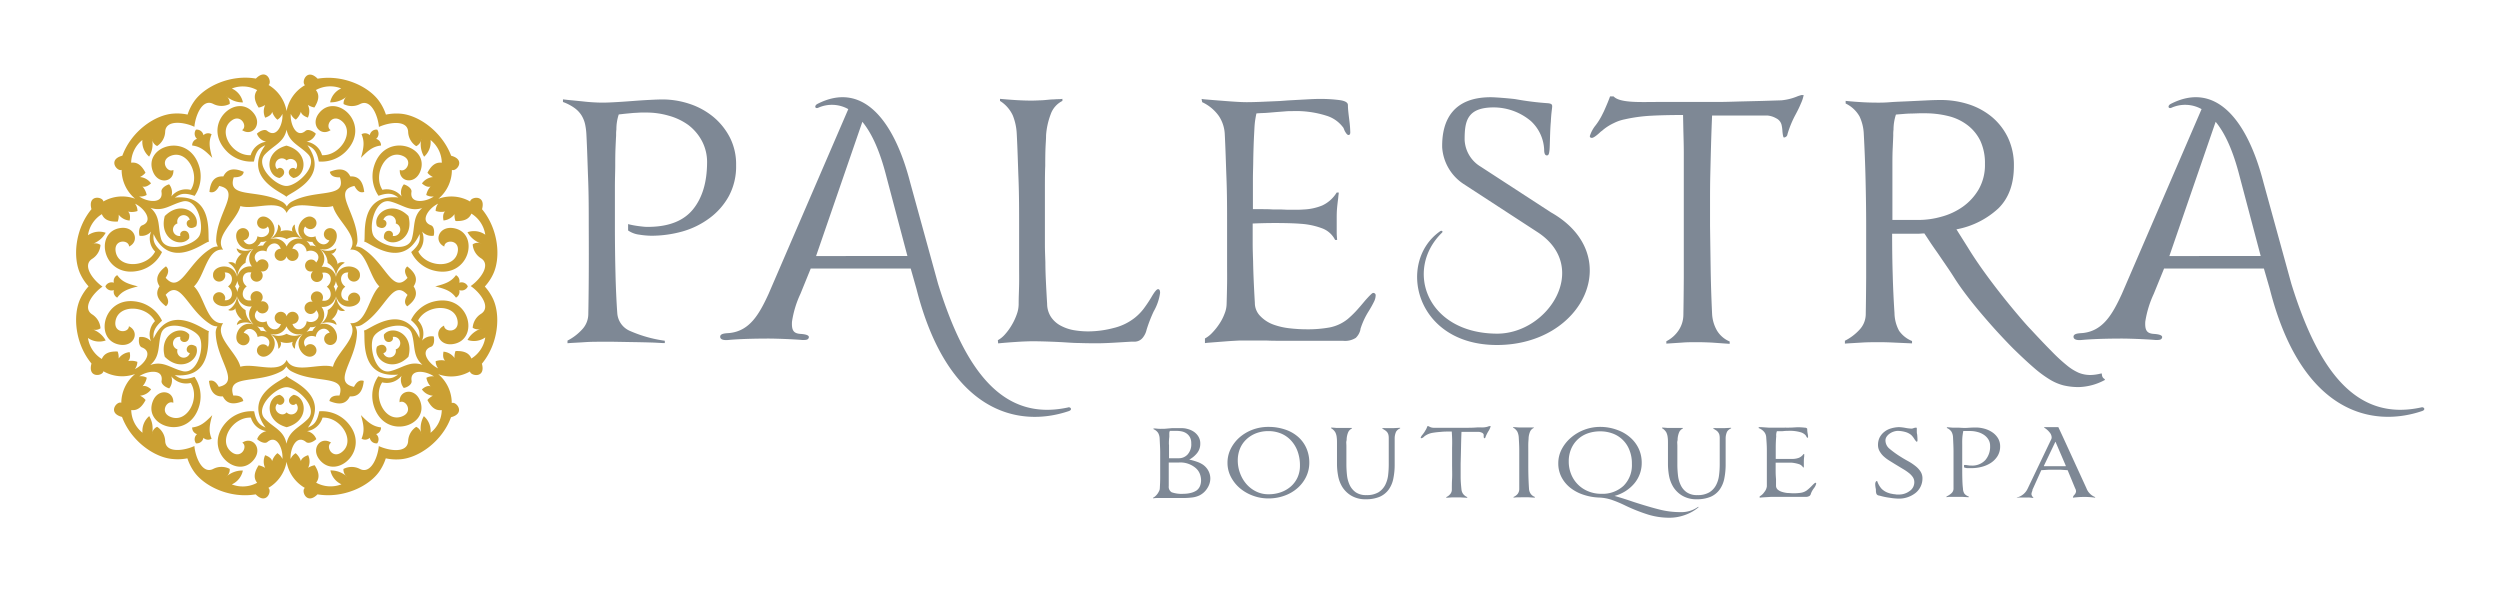 <svg xmlns="http://www.w3.org/2000/svg" viewBox="0 0 540 128"><defs><style>.a{fill:#7e8895;}.b{fill:#cba033;fill-rule:evenodd;}</style></defs><title>GreyPalestra LogoWide</title><path class="a" d="M132.67,22.08c1.2-.06,2.47-.15,3.79-.25s2.6-.19,3.81-.25,2.14-.1,2.81-.1a18.57,18.57,0,0,1,6,1,15.91,15.91,0,0,1,5.1,2.85,14.28,14.28,0,0,1,3.54,4.5A12.73,12.73,0,0,1,159,35.67a13.56,13.56,0,0,1-1.58,6.71,14.69,14.69,0,0,1-4.18,4.75A18,18,0,0,1,147.39,50a25,25,0,0,1-6.71.92,17.61,17.61,0,0,1-2.57-.23,5.41,5.41,0,0,1-2.44-.91V48.4c.26.08.62.16,1.08.25s.94.16,1.43.22.92.11,1.32.13l.92,0q6.35-.14,9.31-3.83t3-10a9.75,9.75,0,0,0-1.11-4.71,10.58,10.58,0,0,0-2.94-3.46A13.13,13.13,0,0,0,144.48,25a17.23,17.23,0,0,0-4.88-.69l-1.2,0-1.62.09-1.71.16-1.42.16a10.24,10.24,0,0,0-.51,3.23,7.46,7.46,0,0,0-.06.85v.48c-.05.89-.09,1.79-.13,2.72s-.06,2.24-.06,3.93c0,1-.07,2.51-.07,4.62v8.05c0,4,.05,7.52.13,10.67s.21,5.92.38,8.32A4.51,4.51,0,0,0,136,71.45a28.23,28.23,0,0,0,7.6,2.15v.51c-.68,0-1.67-.09-3-.13s-2.67-.07-4.08-.09l-4-.07-2.6,0c-1.14,0-2.4,0-3.8.1s-2.57.13-3.54.22v-.57a11.17,11.17,0,0,0,3.13-2.38,4.86,4.86,0,0,0,1.36-3.2q.07-3.22.1-8t0-11.21c0-3.3,0-6.62-.13-10s-.21-6.62-.38-9.78a13.26,13.26,0,0,0-.28-2.16,6.25,6.25,0,0,0-.76-1.9,5.75,5.75,0,0,0-1.52-1.61,10.22,10.22,0,0,0-2.5-1.3v-.57c.63.08,1.32.16,2.06.22l2.21.22c.74.09,1.45.15,2.12.19s1.27.07,1.78.07C130.52,22.18,131.46,22.15,132.67,22.08Z"/><path class="a" d="M219.46,73.86c-1.26.08-2.55.18-3.86.31l-.06-.69a5.67,5.67,0,0,0,1.55-1.27,12.08,12.08,0,0,0,1.45-2,12.66,12.66,0,0,0,1.08-2.31,6.58,6.58,0,0,0,.41-2.12c0-1.61.08-3.08.1-4.43s0-2.56,0-3.61v-9c0-3.29,0-6.62-.13-10s-.21-6.62-.38-9.79a12.14,12.14,0,0,0-.85-4A7.31,7.31,0,0,0,216,21.8v-.45c2.79.26,5,.38,6.78.38q.75,0,1.83-.06c.72,0,1.56-.11,2.53-.19.51,0,1-.06,1.34-.06a6.16,6.16,0,0,0,1-.07v.45a5.09,5.09,0,0,0-2.53,2.88,16.06,16.06,0,0,0-1,4.53c0,.88-.08,1.79-.12,2.72s-.06,2.24-.06,3.93c-.05,1-.07,2.51-.07,4.62v8c0,1.48,0,2.91,0,4.28s.06,2.67.1,3.89c0,2.37.17,5.36.38,9a5.24,5.24,0,0,0,.85,2.84,5.79,5.79,0,0,0,2,1.81,9.46,9.46,0,0,0,2.82,1,18.48,18.48,0,0,0,3.29.28,21.63,21.63,0,0,0,5.35-.72,11.83,11.83,0,0,0,4.59-2.19A11.34,11.34,0,0,0,247,66.73a29.9,29.9,0,0,0,1.68-2.5c.68-1.18,1.16-1.77,1.46-1.77s.44.27.44.82a11.22,11.22,0,0,1-1.39,4,30.54,30.54,0,0,0-1.52,3.92,4.22,4.22,0,0,1-.89,1.81,2.25,2.25,0,0,1-1.65.79l-.76,0-1.71.1c-1.3.08-2.43.15-3.38.19s-1.72.06-2.31.06q-2.16,0-3.9-.06c-1.16,0-2.44-.11-3.83-.19q-3.93-.19-6.4-.19C221.87,73.73,220.73,73.77,219.46,73.86Z"/><path class="a" d="M264.84,73.73l-4,.31-.57.07v-1a6.13,6.13,0,0,0,1.58-1.24,13.05,13.05,0,0,0,1.52-1.9,10.59,10.59,0,0,0,1.14-2.22,5.91,5.91,0,0,0,.44-2.12c.05-1.6.08-3.08.1-4.43s0-2.56,0-3.61v-9c0-3.3,0-6.62-.13-10s-.21-6.62-.38-9.78a7.7,7.7,0,0,0-1.26-3.74,9.09,9.09,0,0,0-3.61-3l-.13-.7.45.07c1.94.17,3.76.31,5.47.44s3,.19,3.83.19q1,0,2.76-.06l4.4-.19,1.77-.13,4-.22c1.1-.06,2-.1,2.73-.1a31.73,31.73,0,0,1,4.46.26c1.16.17,1.74.52,1.74,1.07a15.2,15.2,0,0,0,.1,1.56c.06.57.14,1.19.22,1.86a22.75,22.75,0,0,1,.19,2.47c0,.38-.13.57-.38.57s-.49-.29-.82-.88c-.09-.21-.16-.39-.22-.54a1.06,1.06,0,0,0-.23-.35A7,7,0,0,0,286.53,25a21.77,21.77,0,0,0-7.35-1c-.42,0-1,0-1.64.06s-1.48.11-2.41.19-1.57.14-2.18.16-1.13.05-1.56.09c-.08.34-.16.78-.25,1.33s-.15,1.23-.19,2l-.06,1.14c-.09,1.73-.15,3.63-.19,5.7,0,1.06-.07,2.45-.07,4.18v6.33h1.9c.72,0,1.55,0,2.47.07.72,0,1.32,0,1.81,0l1.39.06c.45,0,.93,0,1.46,0s1.17,0,1.93-.06a11.89,11.89,0,0,0,4-.86,7.23,7.23,0,0,0,3.14-2.81h.44c0,.29-.07.59-.09.88s-.06.59-.1.89c-.08.68-.15,1.28-.19,1.8s-.06,1.13-.06,1.81v2.34c0,.21,0,.53,0,1s.05.93.09,1.52h-.44a5.12,5.12,0,0,0-2.88-2.53,16.07,16.07,0,0,0-4.53-.95c-1.1-.09-2.5-.14-4.21-.16s-3.77,0-6.18.1c0,1.47,0,2.9,0,4.27s.05,2.67.09,3.9q.06,3.54.38,9a4,4,0,0,0,1.17,2.82A7.46,7.46,0,0,0,275,70.09a15.05,15.05,0,0,0,3.54.82,32.15,32.15,0,0,0,3.71.22,26.61,26.61,0,0,0,5-.41,9,9,0,0,0,3.86-1.81,21.83,21.83,0,0,0,1.75-1.67c.61-.66,1.27-1.43,2-2.31q1.46-1.65,1.71-1.65a.5.5,0,0,1,.57.57,3.13,3.13,0,0,1-.35,1.3c-.23.48-.6,1.17-1.11,2a16.28,16.28,0,0,0-1.83,3.93v.13a3.58,3.58,0,0,1-1,1.77,4.33,4.33,0,0,1-2.78.63H276.75c-1.17,0-2.25,0-3.27-.06h-5.7C266.94,73.6,266,73.64,264.84,73.73Z"/><path class="a" d="M389,22.34q-.4,1-1.17,2.43A21.85,21.85,0,0,0,386.09,29a.71.71,0,0,1-.32.54.82.82,0,0,1-.44.16c-.13,0-.23-.42-.32-1.27a7.89,7.89,0,0,0-.19-1.45,2.14,2.14,0,0,0-1.17-1.43,4.59,4.59,0,0,0-1.93-.6H369.81c-.08,2-.16,4.11-.22,6.24s-.11,4.22-.16,6.27-.06,4-.06,6v5.29q.06,4.43.13,9.15t.31,9.85a8.08,8.08,0,0,0,1.05,3.64,5.85,5.85,0,0,0,2.75,2.37v.51L369.78,74c-1.2-.06-2.31-.09-3.32-.09s-2.06,0-3.14.09l-3.39.22v-.51a7,7,0,0,0,2.6-2.28A6.12,6.12,0,0,0,363.61,68q.06-3.23.09-8c0-3.17,0-6.9,0-11.21V37.57c0-1.52,0-3,0-4.6s-.05-3.09-.09-4.65l-.07-3.48q-4.05,0-6.93.16a33.89,33.89,0,0,0-5.73.79,9.14,9.14,0,0,0-2.28.79A10.85,10.85,0,0,0,346.32,28a3,3,0,0,1-.35.29,3.29,3.29,0,0,0-.48.41c-.8.72-1.35,1.08-1.64,1.08s-.45-.13-.45-.38a7,7,0,0,1,1.27-2.35,13.93,13.93,0,0,0,1.27-2l.5-1c.68-1.52,1.12-2.6,1.33-3.23h.76c.64.67,1.88,1,3.74,1.14s4,.06,6.56.06H368l3.16,0c1.4,0,2.92-.05,4.56-.1l4.91-.12,4.15-.13a11.82,11.82,0,0,0,3.36-.82,4.46,4.46,0,0,1,.53-.19l.42-.13h.5A7.42,7.42,0,0,1,389,22.34Z"/><path class="a" d="M417.15,52.67c-.52-.78-1-1.53-1.49-2.25-.46,0-.93.07-1.42.07H408.7q0,4.74.13,9c.08,2.87.21,5.58.38,8.11a8.23,8.23,0,0,0,1,3.86A6.27,6.27,0,0,0,413,73.66v.51L409.17,74c-1.2-.06-2.31-.09-3.32-.09s-2.41,0-3.8.09-2.58.14-3.55.22V73.6a11,11,0,0,0,3.14-2.37A4.93,4.93,0,0,0,403,68q.06-3.23.09-8c0-3.17,0-6.9,0-11.21,0-3.29-.05-6.62-.13-10s-.21-6.61-.38-9.78a9.83,9.83,0,0,0-.92-3.86,6.81,6.81,0,0,0-3-2.79v-.57c1.23.13,2.45.22,3.68.29s2.34.09,3.35.09c.55,0,1.38,0,2.5-.09s2.35-.13,3.68-.19l4-.19c1.33-.07,2.43-.1,3.32-.1a19.49,19.49,0,0,1,6.11.95,15.18,15.18,0,0,1,5,2.75,13.42,13.42,0,0,1,3.42,4.44A13.83,13.83,0,0,1,435,35.86q0,5.82-3.32,9.12a18.21,18.21,0,0,1-9.09,4.56l2.47,3.92q1.39,2.28,3.2,4.82c1.2,1.68,2.44,3.33,3.7,4.94s2.48,3.1,3.65,4.49,2.18,2.56,3.07,3.48q2.65,2.86,4.53,4.75a36.31,36.31,0,0,0,3.26,3,10.87,10.87,0,0,0,2.56,1.59,6.73,6.73,0,0,0,2.5.47,8.45,8.45,0,0,0,1.11-.09,11,11,0,0,0,1.17-.23H454c0,.64.21,1,.64,1.21v.19A12.5,12.5,0,0,1,449,83.61a14.14,14.14,0,0,1-3.2-.35,10.9,10.9,0,0,1-3.07-1.3,24.92,24.92,0,0,1-3.45-2.56c-1.25-1.08-2.71-2.44-4.4-4.09q-1.14-1.14-2.79-2.91t-3.45-3.87c-1.2-1.39-2.38-2.82-3.52-4.3s-2.15-2.89-3-4.24-1.52-2.31-2.15-3.23-1.18-1.74-1.65-2.41Q417.95,53.84,417.15,52.67Zm-8.32-20.74c-.05.89-.07,2.11-.07,3.67V47.51h5.7a18.2,18.2,0,0,0,4.88-.7A14.44,14.44,0,0,0,424,44.63a12,12,0,0,0,3.42-3.77,10.61,10.61,0,0,0,1.33-5.45,11.43,11.43,0,0,0-1-5A9.49,9.49,0,0,0,424.94,27a11.16,11.16,0,0,0-4.11-1.93,20.85,20.85,0,0,0-5.1-.6l-1.14,0-1.78.06c-.63,0-1.25.05-1.86.1s-1.09.08-1.43.12A10.55,10.55,0,0,0,409,28a7.61,7.61,0,0,0-.06.86v.47C408.91,30.18,408.87,31,408.83,31.93Z"/><path class="a" d="M450,71.92c4.25-.51,6.28-4,8.31-8.41l17.23-39.94a7.23,7.23,0,0,0-6.49-.3c-.71.3-.91-.41-.2-.81,9.42-4.87,16.42,2.83,20.07,17l6,21.8C500.79,80.23,509,91.07,523,88c.51-.2,1.12.51.1.81-10.84,3.65-26.05.31-32.84-26.45L489,58H467.44l-2.23,5.48a22.07,22.07,0,0,0-1.83,6c-.1,1.83.31,2.54,1.83,2.64s1.82.41,1.82.71c-.1.61-.61.61-1.42.61-2.33-.2-6.08-.31-7.09-.31s-5.68,0-8.92.31c-1.22.1-1.72-.2-1.72-.71C447.88,71.92,449.4,72,450,71.92Zm38.31-16.63-4.56-17.23c-1.32-5.16-3-9.12-5.17-11.75l-10,29Z"/><path class="a" d="M157.69,71.92c4.26-.51,6.28-4,8.31-8.41l17.23-39.94a7.21,7.21,0,0,0-6.48-.3c-.71.3-.92-.41-.21-.81,9.43-4.87,16.42,2.83,20.07,17l6,21.8c5.88,19,14.09,29.79,28.08,26.75.5-.2,1.11.51.1.81-10.85,3.65-26.05.31-32.84-26.45L196.71,58H175.12l-2.23,5.48a21.66,21.66,0,0,0-1.82,6c-.1,1.83.3,2.54,1.82,2.64s1.83.41,1.83.71c-.1.61-.61.61-1.42.61-2.33-.2-6.08-.31-7.1-.31s-5.67,0-8.92.31c-1.21.1-1.72-.2-1.72-.71C155.56,71.92,157.08,72,157.69,71.92ZM196,55.29l-4.56-17.23c-1.32-5.16-3-9.12-5.17-11.75l-10,29Z"/><path class="a" d="M323.34,74.52c-17.8,0-21.69-18-12.26-24.58.38-.24.67.08.38.33-8.17,8-3.32,21.8,12,21.8,11.06-.08,20-14.29,8.84-21.8L316.13,39.74a10.28,10.28,0,0,1-4.62-7.92C311.41,25.77,314.06,21,322,21c1,0,3.94.24,5.29.41a63.4,63.4,0,0,0,7.12.89c.77.09.86.33.86.66,0,.49-.19,1.22-.29,3.34-.19,2-.19,5.15-.28,6.05s-.2,1.22-.58,1.22-.58-.41-.58-1.22a8.91,8.91,0,0,0-2.88-6.21,12.52,12.52,0,0,0-8-2.94c-5.87,0-6.3,3.1-6.3,7a7.11,7.11,0,0,0,3.47,5.8l15.19,9.88C351.14,55,342.19,74.52,323.34,74.52Z"/><path class="b" d="M104.75,61.86a10.61,10.61,0,0,0,1.73-2.57c1.74-3.58,1.21-9.78-2.36-14.1.89-3.24-2.47-2.71-2.57-1.66a8.13,8.13,0,0,0-6.86-.59,8.17,8.17,0,0,0,2.92-6.24c1,.44,3.09-2.21-.16-3.06-2-5.25-7.06-8.81-11-9.09a10.8,10.8,0,0,0-3.09.21A10.68,10.68,0,0,0,82,22c-2.24-3.3-7.87-5.95-13.39-5-2.36-2.4-3.59.78-2.73,1.39A8.17,8.17,0,0,0,61.9,24,8.13,8.13,0,0,0,58,18.36c.86-.61-.37-3.79-2.73-1.39-5.52-.94-11.15,1.71-13.39,5a10.68,10.68,0,0,0-1.36,2.78,10.8,10.8,0,0,0-3.09-.21c-4,.28-9.08,3.84-11,9.09-3.25.85-1.11,3.5-.16,3.06a8.17,8.17,0,0,0,2.92,6.24,8.13,8.13,0,0,0-6.86.59c-.1-1.05-3.46-1.58-2.57,1.66-3.57,4.32-4.1,10.52-2.36,14.1a10.61,10.61,0,0,0,1.73,2.57,11,11,0,0,0-1.73,2.57c-1.74,3.59-1.21,9.79,2.36,14.1-.89,3.24,2.47,2.72,2.57,1.67a8.13,8.13,0,0,0,6.86.59A8.17,8.17,0,0,0,26.2,87c-.95-.44-3.09,2.21.16,3.06,1.95,5.25,7.06,8.81,11,9.09A10.8,10.8,0,0,0,40.48,99a10.83,10.83,0,0,0,1.36,2.78c2.24,3.3,7.87,5.94,13.39,5,2.36,2.39,3.59-.79,2.73-1.39a8.13,8.13,0,0,0,3.94-5.65,8.17,8.17,0,0,0,3.95,5.65c-.86.6.37,3.78,2.73,1.39,5.52.93,11.15-1.71,13.39-5A10.83,10.83,0,0,0,83.33,99a10.8,10.8,0,0,0,3.09.21c4-.28,9.08-3.84,11-9.09,3.25-.85,1.11-3.5.16-3.06a8.17,8.17,0,0,0-2.92-6.24,8.13,8.13,0,0,0,6.86-.59c.1,1,3.46,1.57,2.57-1.67,3.57-4.31,4.1-10.51,2.36-14.1a11,11,0,0,0-1.73-2.57m-13.48-17c-2.16,1.9-1.54,4-2.27,6.66-.92,3.26-7.06,1.44-8.26-.58s.34-8.29,3.63-7.44C87,44.23,88.55,45.83,91.27,44.91Zm0,33.91c-2.72-.92-4.27.68-6.9,1.36-3.29.84-4.78-5.39-3.63-7.44s7.34-3.85,8.26-.58C89.73,74.78,89.11,76.92,91.27,78.82Zm-29.37,17c-.56-2.83-2.72-3.37-4.62-5.31-2.38-2.42,2.27-6.83,4.62-6.86s7,4.44,4.63,6.86C64.63,92.41,62.47,93,61.9,95.78Zm-29.37-17c2.17-1.9,1.55-4,2.28-6.66.91-3.27,7-1.45,8.26.58s-.34,8.28-3.63,7.44C36.81,79.5,35.26,77.9,32.53,78.82Zm0-33.91c2.73.92,4.28-.68,6.91-1.36,3.29-.85,4.78,5.38,3.63,7.44s-7.35,3.84-8.26.58C34.08,49,34.7,46.81,32.53,44.91ZM61.9,28c.57,2.82,2.73,3.36,4.63,5.3,2.38,2.43-2.27,6.83-4.63,6.87s-7-4.44-4.62-6.87C59.18,31.31,61.34,30.77,61.9,28ZM85.47,48.26a1.39,1.39,0,0,1-.64,2.7c.44-1.33-2.1-1.8-1.9.5,1.76,2.21,6.63.19,5.29-4.79-3.64-3.65-7.83-.44-6.79,2.18,1.89,1.33,2.75-1.1,1.38-1.39A1.39,1.39,0,0,1,85.47,48.26Zm0,27.21a1.39,1.39,0,0,1-2.66.8c1.37-.29.51-2.72-1.38-1.4-1,2.63,3.15,5.84,6.79,2.19,1.34-5-3.53-7-5.29-4.79-.2,2.3,2.34,1.82,1.9.5A1.39,1.39,0,0,1,85.47,75.47ZM61.9,89.07c-1,1.24-3.26-.4-2-1.9.93,1,2.61-.92.52-1.89-2.79.41-3.48,5.64,1.5,7,5-1.33,4.3-6.56,1.51-7-2.1,1-.42,2.93.51,1.89A1.39,1.39,0,0,1,61.9,89.07ZM38.34,75.47a1.39,1.39,0,0,1,.63-2.7c-.43,1.32,2.11,1.8,1.9-.5-1.75-2.21-6.62-.19-5.28,4.79,3.64,3.65,7.83.44,6.79-2.19C40.49,73.55,39.63,76,41,76.27A1.38,1.38,0,0,1,38.34,75.47Zm0-27.21a1.38,1.38,0,0,1,2.65-.8c-1.36.29-.5,2.72,1.39,1.39,1-2.62-3.15-5.83-6.79-2.18-1.34,5,3.53,7,5.28,4.79.21-2.3-2.33-1.83-1.9-.5A1.39,1.39,0,0,1,38.34,48.26ZM61.9,34.65a1.39,1.39,0,0,1,2,1.9c-.93-1-2.61.93-.51,1.9,2.79-.42,3.48-5.65-1.51-7-5,1.32-4.29,6.55-1.5,7,2.09-1,.41-2.94-.52-1.9A1.39,1.39,0,0,1,61.9,34.65ZM78.64,52.2c.78-.17,8.26,6.51,12-1.65.08,1.2.17,2.17-1.82,3.89a7.42,7.42,0,0,0,4.66,3.94c8,2.21,10.39-8.28,4.36-9.12-3.05-.42-4.25,2.85-1.87,4,0-1.5,3.2-1.6,2.93.9-.43,3.94-6.73,3.72-8.55.19A4,4,0,0,0,91.16,50a2.73,2.73,0,0,0,2.52.91c.2-.78.1-2-.57-2.24-2.57-.95-.41-3.78,1.53-4.68a2.66,2.66,0,0,0-.54,1.57,3.83,3.83,0,0,0,2.07.12s-.69.37-.37,1.94a3.26,3.26,0,0,0,2.38-1.37,3.5,3.5,0,0,0,.21,1.49c2.13.09,3-.61,3.43-1.6a6.47,6.47,0,0,1,3,4.56,4.21,4.21,0,0,0-3.84-.54,5.31,5.31,0,0,0,3,2.45,1.89,1.89,0,0,0-1.88.18,3.84,3.84,0,0,0,1.8,3c2.27,1.45-.28,4.65-2.23,6,2,1.35,4.5,4.56,2.23,6a3.84,3.84,0,0,0-1.8,3,1.92,1.92,0,0,0,1.88.18,5.27,5.27,0,0,0-3,2.45,4.21,4.21,0,0,0,3.84-.54,6.47,6.47,0,0,1-3,4.56c-.42-1-1.3-1.7-3.43-1.61a3.56,3.56,0,0,0-.21,1.5,3.26,3.26,0,0,0-2.38-1.37c-.32,1.57.37,1.94.37,1.94a3.74,3.74,0,0,0-2.07.12,2.62,2.62,0,0,0,.54,1.56c-1.94-.9-4.1-3.72-1.53-4.68.67-.24.77-1.45.57-2.23a2.73,2.73,0,0,0-2.52.91,4.07,4.07,0,0,0-.86-4.35c1.82-3.52,8.12-3.75,8.55.19.27,2.51-2.88,2.4-2.93.91-2.38,1.16-1.18,4.43,1.87,4,6-.85,3.69-11.33-4.36-9.13a7.48,7.48,0,0,0-4.66,3.94c2,1.73,1.9,2.69,1.82,3.9-3.69-8.16-11.17-1.48-12-1.65.54.58-1.51,10.4,7.41,9.52-1,.67-1.8,1.23-4.29.37a7.45,7.45,0,0,0-1.08,6c2.12,8.08,12.37,4.86,10.08-.78-1.16-2.85-4.59-2.26-4.4.39,1.31-.71,3,2,.67,3-3.62,1.6-6.58-4-4.43-7.3a4.07,4.07,0,0,0,4.19-1.43,2.71,2.71,0,0,0,.47,2.63C88,83.7,89,83,88.91,82.3c-.45-2.7,3.07-2.24,4.82-1a2.65,2.65,0,0,0-1.63.31A3.85,3.85,0,0,0,93,83.46s-.67-.42-1.87.65a3.26,3.26,0,0,0,2.38,1.37,3.69,3.69,0,0,0-1.19.93c1,1.89,2,2.3,3.1,2.17A6.4,6.4,0,0,1,93,93.48a4.21,4.21,0,0,0-1.45-3.59A5.26,5.26,0,0,0,91,93.73a1.9,1.9,0,0,0-1.1-1.53,3.86,3.86,0,0,0-1.74,3.08C88,98,84,97.36,81.82,96.35c-.2,2.36-1.7,6.17-4.09,4.94a3.86,3.86,0,0,0-3.54,0A1.9,1.9,0,0,0,75,103a5.21,5.21,0,0,0-3.63-1.39,4.2,4.2,0,0,0,2.39,3,6.48,6.48,0,0,1-5.47-.35c.65-.86.82-2-.32-3.77a3.88,3.88,0,0,0-1.41.56,3.23,3.23,0,0,0,0-2.74C65,98.84,65,99.62,65,99.62a3.81,3.81,0,0,0-1.14-1.73,2.7,2.7,0,0,0-1.09,1.25C62.62,97,64,93.73,66.1,95.47c.55.46,1.65-.06,2.22-.62a2.73,2.73,0,0,0-2-1.73,4.06,4.06,0,0,0,3.34-2.91c4-.19,7.3,5.15,4.11,7.49-2,1.49-3.52-1.29-2.25-2.08-2.19-1.48-4.43,1.19-2.54,3.62,3.75,4.81,11.66-2.46,5.72-8.34a7.49,7.49,0,0,0-5.74-2.06c-.5,2.58-1.38,3-2.46,3.53C71.67,85.09,62.14,82,61.9,81.19c-.23.76-9.76,3.9-4.54,11.18-1.08-.54-2-1-2.46-3.53a7.49,7.49,0,0,0-5.74,2.06c-5.94,5.88,2,13.15,5.71,8.34,1.9-2.43-.34-5.1-2.53-3.62,1.27.79-.21,3.57-2.25,2.08-3.2-2.34.15-7.68,4.11-7.49a4.06,4.06,0,0,0,3.34,2.91,2.72,2.72,0,0,0-2,1.73c.57.56,1.67,1.08,2.22.62C59.82,93.73,61.19,97,61,99.14a2.7,2.7,0,0,0-1.09-1.25,3.81,3.81,0,0,0-1.14,1.73s0-.78-1.5-1.29a3.23,3.23,0,0,0,0,2.74,3.88,3.88,0,0,0-1.41-.56c-1.14,1.8-1,2.91-.32,3.77a6.48,6.48,0,0,1-5.47.35,4.2,4.2,0,0,0,2.39-3A5.24,5.24,0,0,0,48.83,103a1.91,1.91,0,0,0,.79-1.72,3.87,3.87,0,0,0-3.55,0c-2.38,1.23-3.88-2.58-4.08-4.94-2.14,1-6.19,1.62-6.31-1.07a3.86,3.86,0,0,0-1.74-3.08,1.88,1.88,0,0,0-1.1,1.53,5.26,5.26,0,0,0-.61-3.84,4.18,4.18,0,0,0-1.45,3.59,6.4,6.4,0,0,1-2.43-4.9c1.06.13,2.11-.28,3.1-2.17a3.69,3.69,0,0,0-1.19-.93,3.26,3.26,0,0,0,2.38-1.37c-1.2-1.07-1.87-.65-1.87-.65a3.76,3.76,0,0,0,.93-1.86,2.62,2.62,0,0,0-1.62-.31c1.75-1.23,5.27-1.69,4.82,1-.12.7.87,1.4,1.65,1.61A2.74,2.74,0,0,0,37,81.28a4.07,4.07,0,0,0,4.19,1.43c2.14,3.34-.81,8.9-4.44,7.3-2.3-1-.64-3.69.68-3,.19-2.65-3.25-3.24-4.4-.39-2.29,5.64,8,8.86,10.08.78a7.42,7.42,0,0,0-1.09-6c-2.48.86-3.27.3-4.28-.37,8.92.88,6.87-8.94,7.41-9.52-.78.17-8.26-6.51-12,1.65C33.14,72,33.05,71,35,69.28a7.48,7.48,0,0,0-4.66-3.94c-8-2.2-10.39,8.28-4.36,9.13,3.05.42,4.25-2.85,1.86-4,0,1.49-3.19,1.6-2.92-.91.43-3.94,6.73-3.71,8.55-.19a4.07,4.07,0,0,0-.86,4.35,2.74,2.74,0,0,0-2.52-.91c-.2.78-.1,2,.57,2.23,2.57,1,.41,3.78-1.53,4.68a2.62,2.62,0,0,0,.54-1.56A3.74,3.74,0,0,0,27.64,78s.69-.37.37-1.94a3.26,3.26,0,0,0-2.38,1.37,3.73,3.73,0,0,0-.21-1.5c-2.14-.09-3,.62-3.43,1.61A6.44,6.44,0,0,1,19,73a4.2,4.2,0,0,0,3.83.54,5.22,5.22,0,0,0-3-2.45,1.92,1.92,0,0,0,1.88-.18,3.87,3.87,0,0,0-1.8-3c-2.27-1.45.28-4.66,2.23-6-1.95-1.35-4.5-4.55-2.23-6a3.87,3.87,0,0,0,1.8-3,1.9,1.9,0,0,0-1.88-.18,5.26,5.26,0,0,0,3-2.45,4.2,4.2,0,0,0-3.83.54,6.44,6.44,0,0,1,3-4.56c.42,1,1.29,1.69,3.43,1.6a3.67,3.67,0,0,0,.21-1.49A3.26,3.26,0,0,0,28,47.64c.32-1.57-.37-1.94-.37-1.94a3.84,3.84,0,0,0,2.07-.12A2.66,2.66,0,0,0,29.17,44c1.94.9,4.1,3.73,1.53,4.68-.67.25-.77,1.46-.57,2.24A2.74,2.74,0,0,0,32.65,50a4,4,0,0,0,.86,4.34c-1.82,3.53-8.12,3.75-8.55-.19-.27-2.5,2.88-2.4,2.92-.9,2.39-1.16,1.19-4.43-1.86-4-6,.84-3.69,11.33,4.36,9.12A7.42,7.42,0,0,0,35,54.44c-2-1.72-1.9-2.69-1.83-3.89,3.7,8.16,11.18,1.48,12,1.65-.54-.58,1.51-10.41-7.41-9.52,1-.67,1.8-1.23,4.28-.37a7.43,7.43,0,0,0,1.09-6c-2.12-8.07-12.37-4.86-10.08.79,1.15,2.85,4.59,2.25,4.4-.39-1.32.71-3-2-.68-3,3.63-1.6,6.58,4,4.44,7.31A4.07,4.07,0,0,0,37,42.45a2.76,2.76,0,0,0-.47-2.64c-.78.22-1.77.91-1.65,1.62.45,2.69-3.07,2.24-4.82,1a2.65,2.65,0,0,0,1.62-.32,3.72,3.72,0,0,0-.93-1.85s.67.42,1.87-.65a3.26,3.26,0,0,0-2.38-1.37,3.83,3.83,0,0,0,1.19-.93c-1-1.9-2-2.3-3.1-2.17a6.43,6.43,0,0,1,2.43-4.91,4.2,4.2,0,0,0,1.45,3.6A5.28,5.28,0,0,0,32.84,30a1.9,1.9,0,0,0,1.1,1.54,3.86,3.86,0,0,0,1.74-3.09c.12-2.68,4.17-2.08,6.31-1.06.2-2.37,1.7-6.18,4.08-4.94a3.87,3.87,0,0,0,3.55,0,1.89,1.89,0,0,0-.79-1.72,5.28,5.28,0,0,0,3.64,1.39,4.2,4.2,0,0,0-2.39-3,6.44,6.44,0,0,1,5.47.35c-.65.85-.82,2,.32,3.77a3.86,3.86,0,0,0,1.41-.57,3.25,3.25,0,0,0,0,2.75c1.53-.51,1.5-1.29,1.5-1.29a3.81,3.81,0,0,0,1.14,1.73A2.7,2.7,0,0,0,61,24.59c.19,2.13-1.18,5.41-3.29,3.67-.55-.46-1.65.06-2.22.62a2.74,2.74,0,0,0,2,1.73,4.06,4.06,0,0,0-3.34,2.91c-4,.19-7.31-5.16-4.11-7.49,2-1.49,3.52,1.29,2.25,2.07,2.19,1.49,4.43-1.19,2.53-3.62-3.74-4.8-11.65,2.47-5.71,8.34a7.46,7.46,0,0,0,5.74,2.07c.5-2.58,1.38-3,2.46-3.53-5.22,7.28,4.31,10.42,4.54,11.18.24-.76,9.77-3.9,4.55-11.18,1.08.54,2,1,2.46,3.53a7.46,7.46,0,0,0,5.74-2.07c5.94-5.87-2-13.14-5.72-8.34-1.89,2.43.35,5.11,2.54,3.62-1.27-.78.21-3.56,2.25-2.07,3.19,2.33-.15,7.68-4.11,7.49a4.06,4.06,0,0,0-3.34-2.91,2.75,2.75,0,0,0,2-1.73c-.57-.56-1.67-1.08-2.22-.62C64,30,62.62,26.72,62.81,24.59a2.7,2.7,0,0,0,1.09,1.25A3.81,3.81,0,0,0,65,24.11s0,.78,1.5,1.29a3.25,3.25,0,0,0,0-2.75,3.86,3.86,0,0,0,1.41.57c1.14-1.81,1-2.92.32-3.77a6.44,6.44,0,0,1,5.47-.35,4.2,4.2,0,0,0-2.39,3A5.26,5.26,0,0,0,75,20.76a1.88,1.88,0,0,0-.78,1.72,3.86,3.86,0,0,0,3.54,0c2.39-1.24,3.89,2.57,4.09,4.94,2.14-1,6.19-1.62,6.31,1.06a3.86,3.86,0,0,0,1.74,3.09A1.92,1.92,0,0,0,91,30a5.28,5.28,0,0,0,.61,3.85A4.23,4.23,0,0,0,93,30.24a6.43,6.43,0,0,1,2.43,4.91c-1.06-.13-2.11.27-3.1,2.17a3.83,3.83,0,0,0,1.19.93,3.26,3.26,0,0,0-2.38,1.37c1.2,1.07,1.87.65,1.87.65a3.82,3.82,0,0,0-.94,1.85,2.69,2.69,0,0,0,1.63.32c-1.75,1.23-5.27,1.68-4.82-1,.12-.71-.88-1.4-1.65-1.62a2.74,2.74,0,0,0-.47,2.64A4.07,4.07,0,0,0,82.6,41c-2.15-3.34.81-8.91,4.43-7.31,2.31,1,.64,3.7-.67,3-.19,2.64,3.24,3.24,4.4.39,2.29-5.65-8-8.86-10.08-.79a7.46,7.46,0,0,0,1.08,6c2.49-.86,3.28-.3,4.29.37C77.13,41.79,79.18,51.62,78.64,52.2Zm10.7,9.66c1.08-1.64.32-3-1.37-4.31-.7.6-.6,1.44.06,2.47-3.27,3.64-4.68-3.17-9.62-6.29a2.63,2.63,0,0,0-1.57-.49,2.62,2.62,0,0,0,.36-1.6c-.23-5.85-5.42-10.47-.64-11.48.56,1.08,1.24,1.6,2.11,1.29-.25-2.1-1.08-3.46-3-3.34-.88-1.77-2.47-1.8-4.42-1,.17.91,1,1.24,2.17,1.19,1.52,4.65-5.08,2.46-10.26,5.18a2.68,2.68,0,0,0-1.21,1.12,2.58,2.58,0,0,0-1.2-1.12c-5.18-2.72-11.78-.53-10.26-5.18,1.22,0,2-.28,2.16-1.19-1.94-.82-3.53-.79-4.41,1-2-.12-2.8,1.24-3,3.34.87.31,1.55-.21,2.11-1.29,4.78,1-.41,5.63-.65,11.48a2.68,2.68,0,0,0,.37,1.6,2.63,2.63,0,0,0-1.57.49C40.45,56.85,39,63.66,35.78,60c.66-1,.76-1.87.06-2.47-1.69,1.27-2.46,2.67-1.37,4.31-1.09,1.65-.32,3,1.37,4.31.7-.59.6-1.44-.06-2.46C39,60.06,40.45,66.87,45.4,70a2.63,2.63,0,0,0,1.57.49,2.68,2.68,0,0,0-.37,1.6c.24,5.84,5.43,10.47.65,11.47C46.69,82.48,46,82,45.14,82.28c.25,2.1,1.08,3.46,3,3.34.88,1.77,2.47,1.8,4.41,1-.16-.9-.94-1.24-2.16-1.18-1.52-4.65,5.08-2.47,10.26-5.18a2.63,2.63,0,0,0,1.2-1.12,2.74,2.74,0,0,0,1.21,1.12c5.18,2.71,11.78.53,10.26,5.18-1.22-.06-2,.28-2.17,1.18,2,.83,3.54.8,4.42-1,2,.12,2.8-1.24,3-3.34-.87-.31-1.55.2-2.11,1.28-4.78-1,.41-5.63.64-11.47a2.62,2.62,0,0,0-.36-1.6A2.63,2.63,0,0,0,78.41,70c4.94-3.13,6.35-9.94,9.62-6.29-.66,1-.76,1.87-.06,2.46C89.66,64.91,90.42,63.51,89.34,61.86ZM75.65,53.93c3.52-.35,4,5.74,6.29,7.93-2.32,2.19-2.77,8.29-6.29,7.94,2.06,2.87-3,6.31-3.73,9.42-3-.92-8.56,1.74-10-1.49-1.46,3.23-7,.57-10,1.49-.73-3.11-5.78-6.55-3.72-9.42-3.52.35-4-5.75-6.3-7.94,2.33-2.19,2.78-8.28,6.3-7.93-2.06-2.88,3-6.31,3.72-9.42,3.06.92,8.56-1.74,10,1.49,1.46-3.23,7-.57,10-1.49C72.66,47.62,77.71,51.05,75.65,53.93Zm25.4,7.93a1.47,1.47,0,0,0-1.84-.79,1.46,1.46,0,0,0-.72-1.64c-1,1.38-2.22,1.87-4.48,2.43,2.26.57,3.44,1,4.48,2.43a1.45,1.45,0,0,0,.72-1.63A1.46,1.46,0,0,0,101.05,61.86ZM81.48,95.76a1.47,1.47,0,0,0-.24-2,1.44,1.44,0,0,0,1.06-1.44c-1.71-.2-2.72-1-4.34-2.66.64,2.24.81,3.5.13,5.09a1.45,1.45,0,0,0,1.78-.19A1.45,1.45,0,0,0,81.48,95.76Zm-39.15,0a1.46,1.46,0,0,0,1.61-1.19,1.44,1.44,0,0,0,1.77.19c-.67-1.59-.5-2.85.14-5.09-1.62,1.68-2.63,2.46-4.34,2.66a1.44,1.44,0,0,0,1.05,1.44A1.47,1.47,0,0,0,42.33,95.76ZM22.76,61.86a1.46,1.46,0,0,0,1.84.8,1.43,1.43,0,0,0,.72,1.63c1-1.38,2.21-1.86,4.48-2.43-2.27-.56-3.45-1-4.48-2.43a1.45,1.45,0,0,0-.72,1.64A1.47,1.47,0,0,0,22.76,61.86ZM42.33,28a1.49,1.49,0,0,0,.23,2,1.43,1.43,0,0,0-1.05,1.43c1.71.21,2.72,1,4.34,2.67-.64-2.25-.81-3.51-.14-5.1a1.44,1.44,0,0,0-1.77.2A1.48,1.48,0,0,0,42.33,28Zm39.15,0a1.46,1.46,0,0,0-1.61,1.2,1.46,1.46,0,0,0-1.78-.2c.68,1.59.51,2.85-.13,5.1,1.62-1.68,2.63-2.46,4.34-2.67A1.43,1.43,0,0,0,81.24,30,1.48,1.48,0,0,0,81.48,28Z"/><path class="b" d="M74.52,61.86c-1.34-.94-1.1-3.12.72-3a1.18,1.18,0,0,0-.12.53,1.32,1.32,0,1,0,2.63,0v0c.09-2.1-4.39-2.9-5.16.38a3.53,3.53,0,0,1,1.87-3c-.22-.28-1.52-.17-1.51.42a3.4,3.4,0,0,0-.47-1.36,3.45,3.45,0,0,0-1-1.09c.51.3,1.26-.77,1.13-1.1a3.55,3.55,0,0,1-3.57.1c3.22,1,4.77-3.31,2.91-4.28l0,0a1.32,1.32,0,1,0-.8,2.45c-.8,1.63-2.81.75-3-.88-1.49.68-3.26-.61-2.24-2.12a1.26,1.26,0,0,0,.4.36,1.32,1.32,0,1,0,1.32-2.28h0c-1.77-1.13-4.7,2.35-2.26,4.65a3.52,3.52,0,0,1-1.69-3.13c-.35.05-.91,1.23-.39,1.52a3.72,3.72,0,0,0-2.83,0c.51-.29,0-1.47-.39-1.52a3.53,3.53,0,0,1-1.7,3.13c2.45-2.3-.48-5.78-2.25-4.65h0a1.32,1.32,0,0,0,1.32,2.28,1.26,1.26,0,0,0,.4-.36c1,1.51-.75,2.8-2.24,2.12-.16,1.63-2.16,2.51-3,.88a1.32,1.32,0,1,0-.79-2.45l0,0c-1.86,1-.31,5.25,2.91,4.28a3.55,3.55,0,0,1-3.57-.1c-.13.33.61,1.4,1.13,1.1a3.61,3.61,0,0,0-1,1.09,3.54,3.54,0,0,0-.46,1.36c0-.59-1.3-.7-1.51-.42a3.53,3.53,0,0,1,1.87,3c-.78-3.28-5.26-2.48-5.16-.38v0a1.32,1.32,0,1,0,2.63,0,1.18,1.18,0,0,0-.12-.53c1.82-.12,2.06,2.06.72,3,1.34,1,1.1,3.13-.72,3a1.19,1.19,0,0,0,.12-.54,1.32,1.32,0,0,0-2.63,0v0c-.1,2.1,4.38,2.89,5.16-.38a3.56,3.56,0,0,1-1.87,3c.21.28,1.51.17,1.51-.42A3.54,3.54,0,0,0,51.32,68a3.73,3.73,0,0,0,1,1.09c-.52-.3-1.26.77-1.13,1.1a3.52,3.52,0,0,1,3.57-.11c-3.22-1-4.77,3.32-2.91,4.28l0,0a1.32,1.32,0,1,0,1.32-2.28,1.49,1.49,0,0,0-.53-.17c.81-1.63,2.81-.74,3,.89,1.49-.69,3.25.61,2.24,2.12a1.42,1.42,0,0,0-.4-.37,1.32,1.32,0,0,0-1.8.49,1.3,1.3,0,0,0,.48,1.79l0,0c1.77,1.13,4.7-2.35,2.25-4.66a3.53,3.53,0,0,1,1.7,3.14c.35,0,.9-1.23.39-1.52a3.72,3.72,0,0,0,2.83,0c-.52.29,0,1.47.39,1.52a3.52,3.52,0,0,1,1.69-3.14c-2.44,2.31.49,5.79,2.26,4.66l0,0A1.31,1.31,0,0,0,68.17,75a1.32,1.32,0,0,0-1.8-.49,1.42,1.42,0,0,0-.4.37c-1-1.51.75-2.81,2.24-2.12.15-1.63,2.16-2.52,3-.89a1.51,1.51,0,0,0-.52.17A1.32,1.32,0,0,0,72,74.35l0,0c1.86-1,.31-5.24-2.91-4.28a3.52,3.52,0,0,1,3.57.11c.13-.33-.62-1.4-1.13-1.1a3.56,3.56,0,0,0,1-1.09A3.4,3.4,0,0,0,73,66.61c0,.59,1.29.7,1.51.42a3.56,3.56,0,0,1-1.87-3c.77,3.27,5.25,2.48,5.16.38v0a1.32,1.32,0,0,0-2.63,0,1.19,1.19,0,0,0,.12.54c-1.82.12-2.06-2.06-.72-3m-3.76-5.11a3.55,3.55,0,0,1,1.77,3,2.79,2.79,0,0,0-3.12-2.19l0,0h0a2.79,2.79,0,0,0-.33-3.79A3.52,3.52,0,0,1,70.76,56.75Zm0,10.23a3.55,3.55,0,0,1-1.7,3,2.79,2.79,0,0,0,.33-3.79h0l0,0A2.81,2.81,0,0,0,72.53,64,3.55,3.55,0,0,1,70.76,67ZM61.9,72.09a3.55,3.55,0,0,1-3.47,0,2.78,2.78,0,0,0,3.45-1.61l0,0,0,0a2.79,2.79,0,0,0,3.45,1.61A3.55,3.55,0,0,1,61.9,72.09ZM53.05,67a3.55,3.55,0,0,1-1.77-3,2.81,2.81,0,0,0,3.12,2.19l0,0h0A2.78,2.78,0,0,0,54.75,70,3.52,3.52,0,0,1,53.05,67Zm0-10.23a3.5,3.5,0,0,1,1.7-3,2.78,2.78,0,0,0-.33,3.79h0l0,0a2.79,2.79,0,0,0-3.12,2.19A3.55,3.55,0,0,1,53.05,56.75Zm8.85-5.11a3.53,3.53,0,0,1,3.47,0,2.8,2.8,0,0,0-3.45,1.6l0,0,0,0a2.79,2.79,0,0,0-3.45-1.6A3.52,3.52,0,0,1,61.9,51.64Zm5.65,7v0a1.29,1.29,0,0,0-.4.94,1.31,1.31,0,1,0,2.62,0,1.28,1.28,0,0,0-.19-.67c2.1-.4,2.44,2,1,3,1.41,1,1.07,3.37-1,3a1.31,1.31,0,1,0-2.43-.68,1.3,1.3,0,0,0,.4.95v0h0a1.27,1.27,0,0,0-1,.12A1.31,1.31,0,1,0,68.31,67c1.39,1.62-.49,3.1-2.06,2.37-.16,1.73-2.38,2.62-3.08.6a1.29,1.29,0,0,0,.68-.18,1.31,1.31,0,1,0-1.31-2.27,1.29,1.29,0,0,0-.62.82l0,0v0a1.33,1.33,0,0,0-.62-.82A1.31,1.31,0,1,0,60,69.81a1.29,1.29,0,0,0,.68.18c-.71,2-2.92,1.13-3.08-.6-1.57.73-3.45-.75-2.06-2.37a1.31,1.31,0,1,0,1.8-1.77,1.25,1.25,0,0,0-1-.12h0v0a1.3,1.3,0,0,0,.4-.95,1.31,1.31,0,1,0-2.44.68c-2.09.4-2.43-2-1-3-1.41-1-1.07-3.36,1-3a1.27,1.27,0,0,0-.18.67,1.31,1.31,0,1,0,2.62,0,1.29,1.29,0,0,0-.4-.94v0h0a1.29,1.29,0,0,0,1-.12A1.31,1.31,0,0,0,56,56.2a1.38,1.38,0,0,0-.49.5c-1.39-1.61.49-3.09,2.06-2.37.16-1.72,2.37-2.61,3.08-.59a1.27,1.27,0,0,0-.68.17,1.31,1.31,0,1,0,1.93,1.46v0l0,0a1.29,1.29,0,0,0,.62.82,1.31,1.31,0,0,0,1.31-2.28,1.27,1.27,0,0,0-.68-.17c.7-2,2.92-1.13,3.08.59,1.57-.72,3.45.76,2.06,2.37a1.38,1.38,0,0,0-.49-.5,1.32,1.32,0,0,0-1.32,2.28,1.32,1.32,0,0,0,1,.12Zm4.53,3.26a3,3,0,0,0,.48-1.21A3.2,3.2,0,0,0,73,61.86a3.18,3.18,0,0,0-.48,1.22A3,3,0,0,0,72.08,61.86ZM67,70.67a3.13,3.13,0,0,0,1.29-.18,3.2,3.2,0,0,0-.81,1,3.14,3.14,0,0,0-1.29.19A3.1,3.1,0,0,0,67,70.67Zm-10.17,0a3.1,3.1,0,0,0,.81,1,3.21,3.21,0,0,0-1.3-.19,3.16,3.16,0,0,0-.8-1A3.13,3.13,0,0,0,56.82,70.67Zm-5.09-8.81a3,3,0,0,0-.48,1.22,3.19,3.19,0,0,0-.49-1.22,3.21,3.21,0,0,0,.49-1.21A3,3,0,0,0,51.73,61.86Zm5.09-8.81a3.14,3.14,0,0,0-1.29.19,3.16,3.16,0,0,0,.8-1,3.21,3.21,0,0,0,1.3-.19A3.07,3.07,0,0,0,56.82,53.05Zm10.17,0a3.07,3.07,0,0,0-.81-1,3.14,3.14,0,0,0,1.29.19,3.2,3.2,0,0,0,.81,1A3.14,3.14,0,0,0,67,53.05Z"/><path class="a" d="M253.13,92.48l2.21,0a4.44,4.44,0,0,1,1.22.19,4.32,4.32,0,0,1,1.3.58,3.41,3.41,0,0,1,1,1.05,2.82,2.82,0,0,1,.4,1.53,3.15,3.15,0,0,1-.66,2,5.4,5.4,0,0,1-1.72,1.44,12.93,12.93,0,0,1,1.6.45,5.65,5.65,0,0,1,1.28.6,3.78,3.78,0,0,1,1.25,1.37,3.55,3.55,0,0,1,.42,1.68,3.84,3.84,0,0,1-.6,2,4.22,4.22,0,0,1-1.67,1.6,5,5,0,0,1-1.61.48,15.88,15.88,0,0,1-2.08.12h-.87l-1.51,0-1,0h-.58l-1.22,0c-.44,0-.84,0-1.21.08v-.16a1.77,1.77,0,0,0,.5-.34,3.23,3.23,0,0,0,.46-.52,5,5,0,0,0,.34-.59,1.45,1.45,0,0,0,.14-.59c.05-.84.08-1.6.08-2.3q0-.52,0-1.23v-1.59c0-.79,0-1.64,0-2.58s-.07-2-.12-3.12a2.68,2.68,0,0,0-.32-1.11,2.23,2.23,0,0,0-1-.82v-.16c.4,0,.79.06,1.17.08s.78,0,1.18,0Zm0,13.87a6.55,6.55,0,0,0,2.51.31,6.34,6.34,0,0,0,1.61-.2,3.83,3.83,0,0,0,1.22-.53,2.25,2.25,0,0,0,.75-1,3.28,3.28,0,0,0,.21-1.14,4,4,0,0,0-.27-1.45,3.18,3.18,0,0,0-.85-1.21,5.08,5.08,0,0,0-3.63-1.23h-.17l-.43,0-.93,0h-.7v.88q0,.54,0,1.29c0,.51,0,1,0,1.34V105A1.37,1.37,0,0,0,253.11,106.35Zm-.62-10.3v.55c0,.22,0,.49,0,.78s0,.63,0,.9,0,.5,0,.7H253l.76,0,.56,0h.35a2.53,2.53,0,0,0,1.84-.8,3.28,3.28,0,0,0,.8-2.44,2.68,2.68,0,0,0-.27-1.27,2.47,2.47,0,0,0-.71-.82,2.8,2.8,0,0,0-1-.45,5.41,5.41,0,0,0-1.11-.13h-.39l-.5,0-.39,0-.24,0a1.14,1.14,0,0,0-.13.45c0,.19,0,.47,0,.85A10.17,10.17,0,0,0,252.49,96.05Z"/><path class="a" d="M277.71,92.82a8.11,8.11,0,0,1,2.78,1.63,7,7,0,0,1,1.73,2.45,7.74,7.74,0,0,1,.59,3,7,7,0,0,1-.7,3.11,7.64,7.64,0,0,1-1.89,2.45,8.58,8.58,0,0,1-2.81,1.62,10,10,0,0,1-3.44.58,9.46,9.46,0,0,1-3.41-.62,9.22,9.22,0,0,1-2.81-1.65,8.08,8.08,0,0,1-1.91-2.45,6.54,6.54,0,0,1-.7-3,6.66,6.66,0,0,1,.7-3,8.16,8.16,0,0,1,1.91-2.47,9.24,9.24,0,0,1,2.81-1.66,9.67,9.67,0,0,1,3.41-.6A11.12,11.12,0,0,1,277.71,92.82Zm-6.4.77a6.39,6.39,0,0,0-2.09,1.31,5.73,5.73,0,0,0-1.38,2,6.65,6.65,0,0,0-.48,2.57,7.8,7.8,0,0,0,.5,2.76,7.43,7.43,0,0,0,1.37,2.33,6.59,6.59,0,0,0,2.09,1.6,5.89,5.89,0,0,0,2.65.6,7.9,7.9,0,0,0,2.71-.44,6.64,6.64,0,0,0,2.15-1.25,5.83,5.83,0,0,0,1.44-1.95,6,6,0,0,0,.52-2.52,8.8,8.8,0,0,0-.52-3.14,6.94,6.94,0,0,0-1.44-2.35,6.14,6.14,0,0,0-2.15-1.48,7.07,7.07,0,0,0-2.71-.51A7.32,7.32,0,0,0,271.31,93.59Z"/><path class="a" d="M291.77,107a5.79,5.79,0,0,1-1.87-1.88,7,7,0,0,1-.88-2.42,13.91,13.91,0,0,1-.23-2.37c0-.38,0-.83,0-1.36s0-1,0-1.58,0-1,0-1.55,0-.93-.05-1.28a3.09,3.09,0,0,0-.3-1.15,2.48,2.48,0,0,0-.93-.92v-.13c.47,0,.89.06,1.27.08l1,0,.55,0,.78,0,.52,0h.37v.13a1.58,1.58,0,0,0-.81.84,4.58,4.58,0,0,0-.31,1.31c0,.15,0,.35-.06.58s0,.57,0,1,0,.95,0,1.58v2.42a23.26,23.26,0,0,0,.13,2.34,6.74,6.74,0,0,0,.59,2.14,4,4,0,0,0,1.31,1.56,3.87,3.87,0,0,0,2.28.6,4.9,4.9,0,0,0,2.61-.6,4.09,4.09,0,0,0,1.45-1.56,6.26,6.26,0,0,0,.64-2.11,20.2,20.2,0,0,0,.14-2.32v-1c0-.39,0-1,0-1.68s0-1.73,0-3a3.65,3.65,0,0,0-.06-.7,1.79,1.79,0,0,0-.22-.53,1.9,1.9,0,0,0-.42-.43,4.85,4.85,0,0,0-.68-.41v-.13h.27a1.27,1.27,0,0,1,.28,0l.62,0h.45l.91,0,1.31-.07v.13a1.82,1.82,0,0,0-.88.73,3.54,3.54,0,0,0-.3,1.41c0,.21,0,.44,0,.69s0,.58,0,1v3.92a14.75,14.75,0,0,1-.29,3.09,6.05,6.05,0,0,1-1,2.37,4.75,4.75,0,0,1-1.92,1.55,7.43,7.43,0,0,1-3,.55A5.92,5.92,0,0,1,291.77,107Z"/><path class="a" d="M321.46,93.2a8.44,8.44,0,0,0-.4.75,3.21,3.21,0,0,0-.2.5.27.27,0,0,1-.26.21c-.07,0-.11-.15-.13-.47a2.22,2.22,0,0,0,0-.34.68.68,0,0,0-.41-.4,2,2,0,0,0-.64-.17q-.6,0-1.53,0h-2.21c-.05,1.19-.08,2.34-.1,3.47s-.05,2.26-.08,3.41c0,1,0,2,0,2.87s.08,1.8.17,2.64a2,2,0,0,0,.35,1,2.1,2.1,0,0,0,.9.7v.15h-.08l-1.36-.08-.94,0-.93,0-1.21.08v-.15a2.28,2.28,0,0,0,.86-.66,1.47,1.47,0,0,0,.34-1c0-.61,0-1.38.05-2.29s0-2,0-3.26,0-2.32,0-3.46a31.51,31.51,0,0,0-.07-3.49c-.9,0-1.71,0-2.4.08a17.87,17.87,0,0,0-1.81.21,4.43,4.43,0,0,0-.77.22,4.32,4.32,0,0,0-.77.41.24.24,0,0,0-.1.08l-.13.1a1,1,0,0,1-.58.34c-.1,0-.15,0-.15-.1a1.77,1.77,0,0,1,.41-.68c.19-.25.33-.44.42-.58l.18-.31a3.08,3.08,0,0,0,.42-.92h.29a2,2,0,0,0,1.23.34c.59,0,1.32,0,2.18,0h3l1.64,0c.69,0,1.52,0,2.49-.08h.68a5.34,5.34,0,0,0,.58,0,4,4,0,0,0,1.1-.21.6.6,0,0,1,.18-.07.4.4,0,0,0,.13,0H322A4.11,4.11,0,0,1,321.46,93.2Z"/><path class="a" d="M328.14,107.42c-.35,0-.76,0-1.21.08v-.16a2.28,2.28,0,0,0,.88-.65,1.73,1.73,0,0,0,.35-1c0-.61,0-1.38,0-2.3v-3.24c0-.94,0-1.9,0-2.88s-.06-1.91-.11-2.82a3.47,3.47,0,0,0-.29-1.18,2.29,2.29,0,0,0-.94-.91v-.1c.47,0,.89.06,1.27.07l1,0h.55l.78,0,.52,0h.37v.1a1.55,1.55,0,0,0-.83.84,4.28,4.28,0,0,0-.3,1.3c0,.33-.06.76-.07,1.27s0,1.14,0,1.87v2.46c0,1.23,0,3.06.16,5.48a2.12,2.12,0,0,0,.35,1,1.87,1.87,0,0,0,.9.68v.16h-.08l-1.34-.08-.93,0Z"/><path class="a" d="M349.45,92.91a8.48,8.48,0,0,1,2.8,1.69A7.28,7.28,0,0,1,354,97a7.16,7.16,0,0,1,.61,2.93,6.83,6.83,0,0,1-1.62,4.52,8.39,8.39,0,0,1-4.26,2.67c.46.12,1,.29,1.72.51s1.49.48,2.41.79c1.08.35,2.08.66,3,.93s1.74.5,2.51.69a18.3,18.3,0,0,0,4.68.58,6.16,6.16,0,0,0,3.53-1,.75.75,0,0,1,.28-.14s.06,0,.06,0-.08.16-.24.26a9.32,9.32,0,0,1-2.85,1.54,9.76,9.76,0,0,1-3.24.55,15.58,15.58,0,0,1-4.6-.68,37,37,0,0,1-4.88-1.93,26.28,26.28,0,0,0-3-1.26,9.78,9.78,0,0,0-2.72-.49,11.92,11.92,0,0,1-3.43-.63,9.15,9.15,0,0,1-2.8-1.5,7.15,7.15,0,0,1-1.88-2.29,6.38,6.38,0,0,1-.69-3,6.5,6.5,0,0,1,.73-3,8.49,8.49,0,0,1,2-2.51,9.68,9.68,0,0,1,6.37-2.33A10.54,10.54,0,0,1,349.45,92.91Zm-10.08,9.52a6.6,6.6,0,0,0,3.69,3.69,7.16,7.16,0,0,0,2.82.54,6.65,6.65,0,0,0,4.81-1.73,6.28,6.28,0,0,0,1.8-4.73,7.71,7.71,0,0,0-.54-3,6.13,6.13,0,0,0-3.61-3.56,7.65,7.65,0,0,0-2.67-.47,8.08,8.08,0,0,0-2.81.47A6.15,6.15,0,0,0,340.7,95a6,6,0,0,0-1.37,2.06,6.84,6.84,0,0,0-.48,2.6A7.26,7.26,0,0,0,339.37,102.43Z"/><path class="a" d="M363.26,107a5.79,5.79,0,0,1-1.87-1.88,7.2,7.2,0,0,1-.89-2.42,14.92,14.92,0,0,1-.22-2.37c0-.38,0-.83,0-1.36s0-1,0-1.58,0-1,0-1.55,0-.93-.05-1.28a3.29,3.29,0,0,0-.3-1.15,2.48,2.48,0,0,0-.93-.92v-.13c.47,0,.89.06,1.27.08l1,0,.55,0,.78,0,.52,0h.37v.13a1.58,1.58,0,0,0-.81.84,4.58,4.58,0,0,0-.31,1.31c0,.15,0,.35-.06.58s0,.57,0,1,0,.95,0,1.58v2.42a20.64,20.64,0,0,0,.13,2.34,6.49,6.49,0,0,0,.59,2.14,3.9,3.9,0,0,0,1.31,1.56,3.85,3.85,0,0,0,2.28.6,4.83,4.83,0,0,0,2.6-.6,4,4,0,0,0,1.45-1.56,6,6,0,0,0,.64-2.11,18.19,18.19,0,0,0,.15-2.32v-1c0-.39,0-1,0-1.68s0-1.73,0-3a3.65,3.65,0,0,0-.06-.7,1.58,1.58,0,0,0-.23-.53,1.66,1.66,0,0,0-.41-.43,4.85,4.85,0,0,0-.68-.41v-.13h.27a1.12,1.12,0,0,1,.27,0l.63,0h.45l.91,0,1.31-.07v.13a1.82,1.82,0,0,0-.88.73,3.54,3.54,0,0,0-.3,1.41c0,.21,0,.44,0,.69s0,.58,0,1v3.92a15.46,15.46,0,0,1-.29,3.09,6.2,6.2,0,0,1-1,2.37,4.75,4.75,0,0,1-1.92,1.55,7.48,7.48,0,0,1-3,.55A5.91,5.91,0,0,1,363.26,107Z"/><path class="a" d="M381.83,107.37l-1.19.07-.55.06v-.29a2.83,2.83,0,0,0,1-.92,2.4,2.4,0,0,0,.55-1.25q0-.92,0-2.13v-2.78c0-1,0-1.92,0-2.89s-.07-1.91-.14-2.81a2,2,0,0,0-.42-1.11,2.81,2.81,0,0,0-1.2-.85l0-.21.52,0,1.6.11c.47,0,.84,0,1.12,0h.37l.7,0,.65,0,.66,0a1.42,1.42,0,0,1,.31,0,3.87,3.87,0,0,0,.45,0c.94,0,1.63-.08,2.06-.08a11.54,11.54,0,0,1,1.45.08c.39,0,.59.15.59.31a4.89,4.89,0,0,0,.1,1,3.71,3.71,0,0,1,.08.71c0,.1,0,.16-.1.16s-.19-.09-.26-.26L390,94a2.44,2.44,0,0,0-1.16-.66,8.13,8.13,0,0,0-2.45-.28c-.28,0-.74,0-1.38.08l-.62,0-.58,0a2.52,2.52,0,0,0-.16.89,1.45,1.45,0,0,1,0,.39q-.08,1-.09,2.07c0,.71,0,1.59,0,2.64h.61c.24,0,.51,0,.83,0l.78,0h.71l.31,0h.44a4.15,4.15,0,0,0,1.34-.25,2.48,2.48,0,0,0,1-.82h.13a1.44,1.44,0,0,1,0,.18c0,.09,0,.2,0,.34a8.71,8.71,0,0,0-.08,1v.7c0,.23,0,.46,0,.68h-.16a1.64,1.64,0,0,0-.94-.72,7.57,7.57,0,0,0-1.52-.3l-1.39,0h-2.08v.89c0,.26,0,.51,0,.76,0,.42,0,1,.08,1.91,0,.24,0,.48,0,.73s0,.49,0,.73a1.12,1.12,0,0,0,.39.81,2.51,2.51,0,0,0,.92.48,6,6,0,0,0,1.19.24c.42,0,.83.06,1.21.06a11.38,11.38,0,0,0,1.67-.11,3,3,0,0,0,1.26-.51,10.61,10.61,0,0,0,1.23-1.13c.35-.35.56-.52.63-.52a.16.16,0,0,1,.18.18,2.56,2.56,0,0,1-.5,1,4.72,4.72,0,0,0-.63,1.12.92.92,0,0,1-.31.54,1.57,1.57,0,0,1-.94.2h-4.43q-.58,0-1.11,0H382.6Z"/><path class="a" d="M408.14,107.51a13.49,13.49,0,0,1-2-.41l-.31-.07a.68.68,0,0,1-.51-.34,2,2,0,0,1-.12-.79v0s0,0,0,0a.1.1,0,0,1,0-.07c0-.19-.07-.4-.1-.64a3.92,3.92,0,0,1-.05-.67.91.91,0,0,1,.1-.41c.07-.14.16-.21.26-.21s.07.09.16.28a4.71,4.71,0,0,0,.85,1.39,3.75,3.75,0,0,0,1.45.89,3.8,3.8,0,0,0,.59.17l.65.12c.22,0,.42.06.61.07l.47,0a3.8,3.8,0,0,0,2.25-.73,2.28,2.28,0,0,0,1.05-2,1.94,1.94,0,0,0-.3-1,4,4,0,0,0-.85-.91,10.61,10.61,0,0,0-1.31-.89l-1.65-1c-.6-.37-1.11-.68-1.51-.94a8,8,0,0,1-1.1-.87,4.63,4.63,0,0,1-.81-1.08,2.67,2.67,0,0,1-.31-1.29,3.59,3.59,0,0,1,.36-1.63,3.81,3.81,0,0,1,1-1.2,4.1,4.1,0,0,1,1.44-.74,6.6,6.6,0,0,1,1.74-.28,9.62,9.62,0,0,1,1.36.16,9,9,0,0,0,1.33.16,1.15,1.15,0,0,0,.47-.11,1.6,1.6,0,0,1,.55-.1c.09,0,.13.06.13.18s0,.35,0,.56,0,.47.08.75c.05.56.07,1,.07,1.25a.45.45,0,0,1-.05.2c0,.08-.07.12-.1.12s-.28-.2-.53-.61a4.29,4.29,0,0,0-.7-.88,3.53,3.53,0,0,0-1.36-.66,6.18,6.18,0,0,0-1.54-.21,3,3,0,0,0-.87.16,3.3,3.3,0,0,0-.86.43,2.51,2.51,0,0,0-.65.65,1.41,1.41,0,0,0-.26.83,2.33,2.33,0,0,0,.83,1.75,20.72,20.72,0,0,0,2.54,1.83c.52.33,1.06.64,1.61.94a10.94,10.94,0,0,1,1.49,1,4.81,4.81,0,0,1,1.09,1.17,2.68,2.68,0,0,1,.43,1.52,4,4,0,0,1-1.41,3.06,5.77,5.77,0,0,1-4.05,1.28A13,13,0,0,1,408.14,107.51Z"/><path class="a" d="M424.92,92.42c.8-.06,1.42-.08,1.86-.08a7,7,0,0,1,1.86.26,5.66,5.66,0,0,1,1.69.77,4.17,4.17,0,0,1,1.23,1.28,3.36,3.36,0,0,1,.47,1.76,3.9,3.9,0,0,1-.56,2.1A4.81,4.81,0,0,1,430,100a6.74,6.74,0,0,1-2,.85,8.68,8.68,0,0,1-2.12.27c-.3,0-.6,0-.9,0a2.08,2.08,0,0,1-.75-.17v-.52a1.78,1.78,0,0,0,.34,0l.47.07.45.06.31,0a3.84,3.84,0,0,0,3-1.15,4.39,4.39,0,0,0,1.06-3.11,2.53,2.53,0,0,0-.39-1.41,3.29,3.29,0,0,0-1-1,4.44,4.44,0,0,0-1.37-.59,6,6,0,0,0-1.51-.2h-.4l-.49,0-.39,0-.24,0c-.07.35-.12.68-.16,1s-.06.64-.07,1,0,.71,0,1.1v3.83c0,2.44,0,4.26.16,5.48a2.14,2.14,0,0,0,.32,1.13,2,2,0,0,0,.93.6v.16h-.08l-1.36-.08-.94,0-1.23,0c-.43,0-.83,0-1.2.08v-.16a3.89,3.89,0,0,0,1.06-.69,1.34,1.34,0,0,0,.46-.93c0-.61,0-1.38,0-2.3v-3.24c0-.79,0-1.64,0-2.58s-.06-2-.11-3.12a2.68,2.68,0,0,0-.32-1.11,2.21,2.21,0,0,0-1-.82v-.16c.4,0,.8.06,1.18.08s.78,0,1.18,0S424,92.47,424.92,92.42Z"/><path class="a" d="M452.55,107.37v.13a16.8,16.8,0,0,0-2.33-.16,18.26,18.26,0,0,0-2.46.16v-.11a1.15,1.15,0,0,1,.29-.49,1.29,1.29,0,0,0,.37-.71,1.26,1.26,0,0,0-.19-.71l-1.62-3.92-1.45-.09c-.46,0-.91,0-1.34,0s-.92,0-1.4,0l-1.5.09L439,105.82,439,106a2.24,2.24,0,0,0-.21.71,1.06,1.06,0,0,0,.4.73v.11c-.25,0-.51-.06-.8-.08s-.6,0-.93,0-.67,0-1,0-.6,0-.87.08l.13-.11a3.46,3.46,0,0,0,2.27-1.93l5.12-10.72a1.69,1.69,0,0,0,.05-.31,1.78,1.78,0,0,0-.45-1.09,4.25,4.25,0,0,0-1.14-1l-.05-.13,1.2,0,1.31,0h.57l1,2.14,5.07,11.06A3.28,3.28,0,0,0,452.55,107.37ZM444,95.45h-.05l-2.46,5.15v.1l1.35,0h2l1.37,0v-.1Z"/></svg>